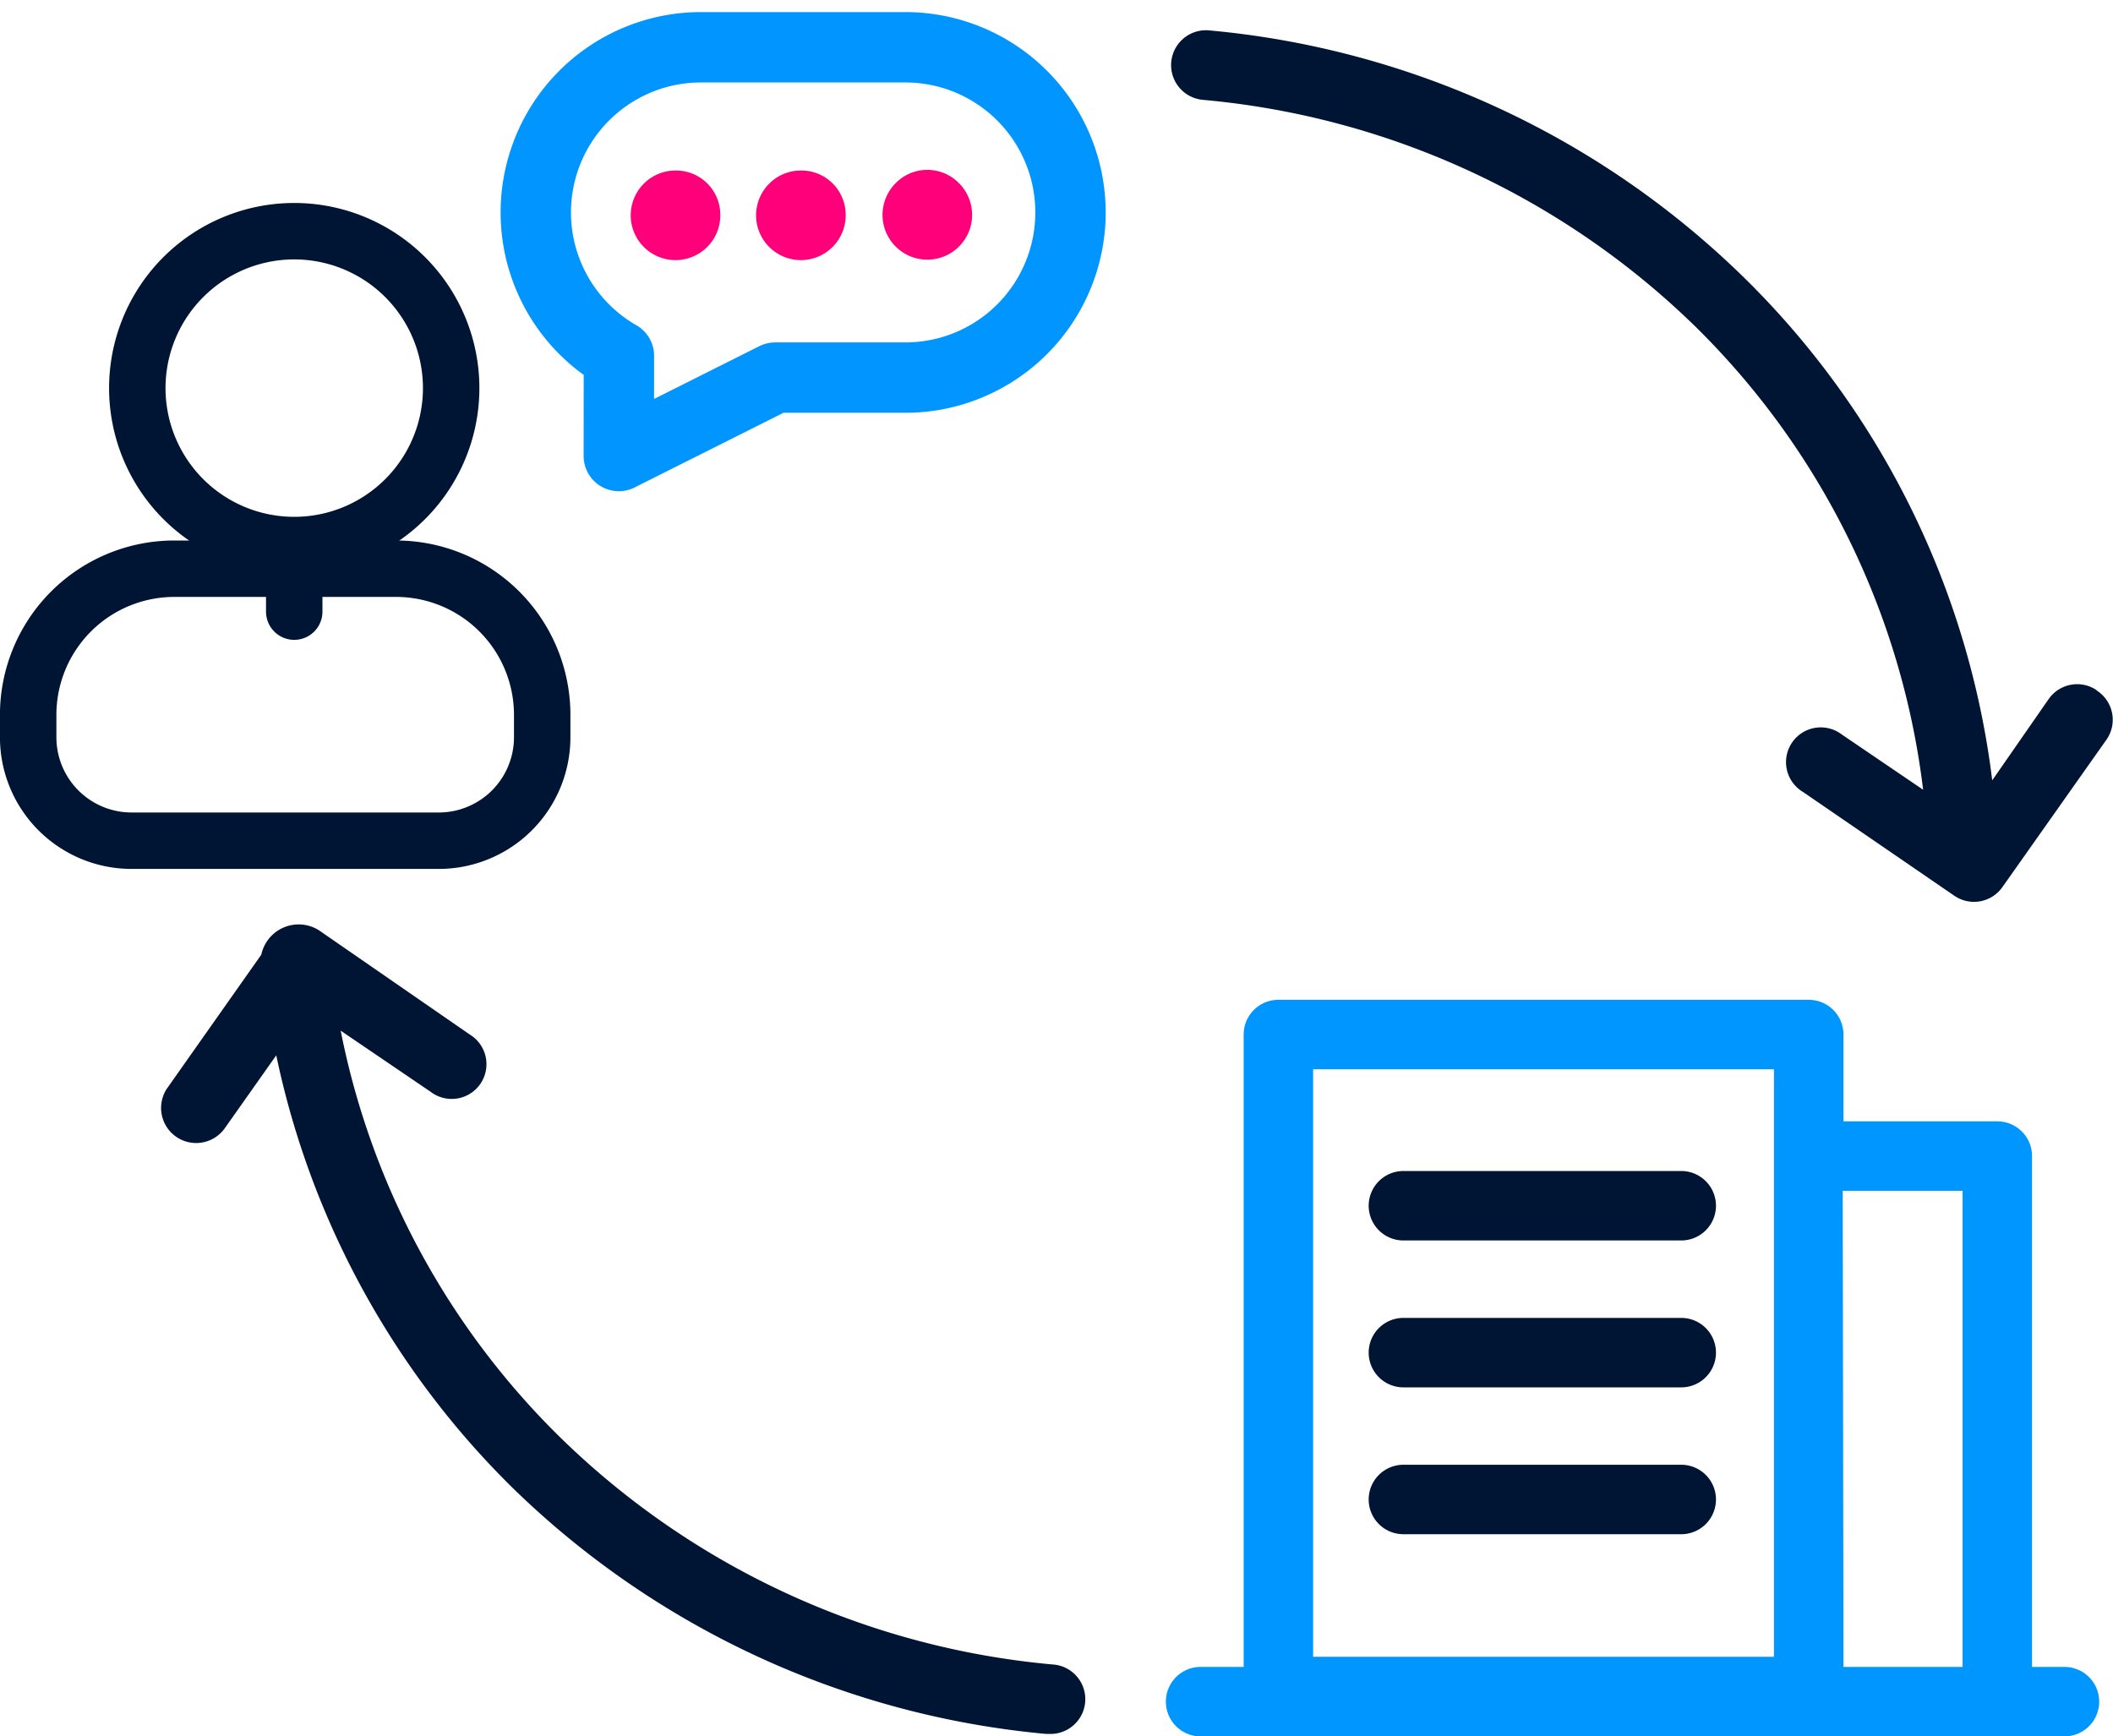 <svg xmlns="http://www.w3.org/2000/svg" width="48.675" height="40" viewBox="0 0 48.675 40">
    <defs>
        <clipPath id="0mjdnh9hma">
            <path data-name="Rectangle 12889" style="fill:none" d="M0 0h48.027v40H0z"/>
        </clipPath>
    </defs>
    <g data-name="Group 16678">
        <g data-name="Group 16677">
            <path data-name="Path 14979" d="M165.917 278.459a3.615 3.615 0 1 1-3.614-3.614 3.615 3.615 0 0 1 3.614 3.614z" transform="translate(-155.524 -269.519)" style="stroke-linecap:round;stroke-linejoin:round;stroke:#001433;stroke-width:1.3px;fill:none"/>
            <path data-name="Path 14980" d="M159.659 298.059h-5.107a3.368 3.368 0 0 0-3.368 3.368v.514a2.383 2.383 0 0 0 2.383 2.384h7.075a2.383 2.383 0 0 0 2.383-2.384v-.514a3.368 3.368 0 0 0-3.366-3.368z" transform="translate(-150.535 -284.958)" style="stroke-linecap:round;stroke-linejoin:round;stroke:#001433;stroke-width:1.3px;fill:none"/>
            <path data-name="Line 3721" transform="translate(6.778 13.274)" style="stroke-linecap:round;stroke-linejoin:round;stroke:#001433;stroke-width:1.3px;fill:none" d="M0 0v.816"/>
        </g>
        <g data-name="Group 16670" transform="translate(.649)" style="clip-path:url(#0mjdnh9hma)">
            <path data-name="Path 14970" d="M309.252 22.871a.8.8 0 0 0-1.112.2l-1.3 1.872a19.573 19.573 0 0 0-5.712-11.576 20.225 20.225 0 0 0-12.328-5.7.8.8 0 1 0-.144 1.6A18.622 18.622 0 0 1 300 14.488a17.989 17.989 0 0 1 5.248 10.672l-1.872-1.272a.8.8 0 1 0-.9 1.32l3.5 2.4a.8.8 0 0 0 1.1-.208l2.4-3.4a.8.8 0 0 0-.232-1.128z" transform="translate(-261.596 -6.967)" style="fill:#001433"/>
            <path data-name="Path 14971" d="M307.351 267.283h-.751v-11.768a.8.8 0 0 0-.8-.8h-3.544v-2a.8.8 0 0 0-.8-.8h-12.217a.8.8 0 0 0-.8.8v14.568h-.992a.8.8 0 1 0 0 1.6h19.9a.8.8 0 0 0 0-1.6zm-17.312-13.768h10.616v13.535h-10.616zm12.2 2.8H305v10.968h-2.744z" transform="translate(-260.439 -228.883)" style="fill:#0096ff"/>
            <path data-name="Path 14972" d="M344.948 295.05h-6.4a.8.8 0 1 0 0 1.6h6.4a.8.8 0 0 0 0-1.6" transform="translate(-306.868 -268.074)" style="fill:#001433"/>
            <path data-name="Path 14973" d="M344.948 332.06h-6.4a.8.8 0 0 0 0 1.6h6.4a.8.8 0 1 0 0-1.6" transform="translate(-306.868 -301.7)" style="fill:#001433"/>
            <path data-name="Path 14974" d="M344.948 369.07h-6.4a.8.8 0 0 0 0 1.6h6.4a.8.8 0 1 0 0-1.6" transform="translate(-306.868 -335.327)" style="fill:#001433"/>
            <path data-name="Path 14975" d="M153.878 43.971a1.032 1.032 0 1 1-1.032-1.008 1.02 1.02 0 0 1 1.032 1.008" transform="translate(-137.934 -39.035)" style="fill:#ff007a"/>
            <path data-name="Path 14976" d="M185.464 43.971a1.032 1.032 0 1 1-1.032-1.008 1.02 1.02 0 0 1 1.032 1.008" transform="translate(-166.632 -39.035)" style="fill:#ff007a"/>
            <path data-name="Path 14977" d="M216.952 43.083a1.032 1.032 0 1 1-1.442.017 1.02 1.02 0 0 1 1.442-.017" transform="translate(-195.527 -38.88)" style="fill:#ff007a"/>
            <path data-name="Path 14978" d="M53.963 249.954a18.62 18.62 0 0 1-11.32-5.216 18.014 18.014 0 0 1-5.072-9.384l2.072 1.408a.8.8 0 1 0 .9-1.32l-3.472-2.4a.879.879 0 0 0-1.328.56l-2.176 3.088a.808.808 0 0 0 1.328.92l1.192-1.688a19.622 19.622 0 0 0 5.44 9.96 20.234 20.234 0 0 0 12.288 5.672h.072a.8.8 0 0 0 .072-1.6z" transform="translate(-30.372 -211.611)" style="fill:#001433"/>
        </g>
        <path data-name="Union 198" d="M1.913 7.107A3.805 3.805 0 0 1 3.8 0h4.711a3.8 3.8 0 0 1 0 7.61h-3l-3.6 1.806z" transform="translate(12.344 1.089)" style="stroke:#0095ff;stroke-width:1.621px;stroke-linecap:round;stroke-linejoin:round;fill:none"/>
    </g>
</svg>
